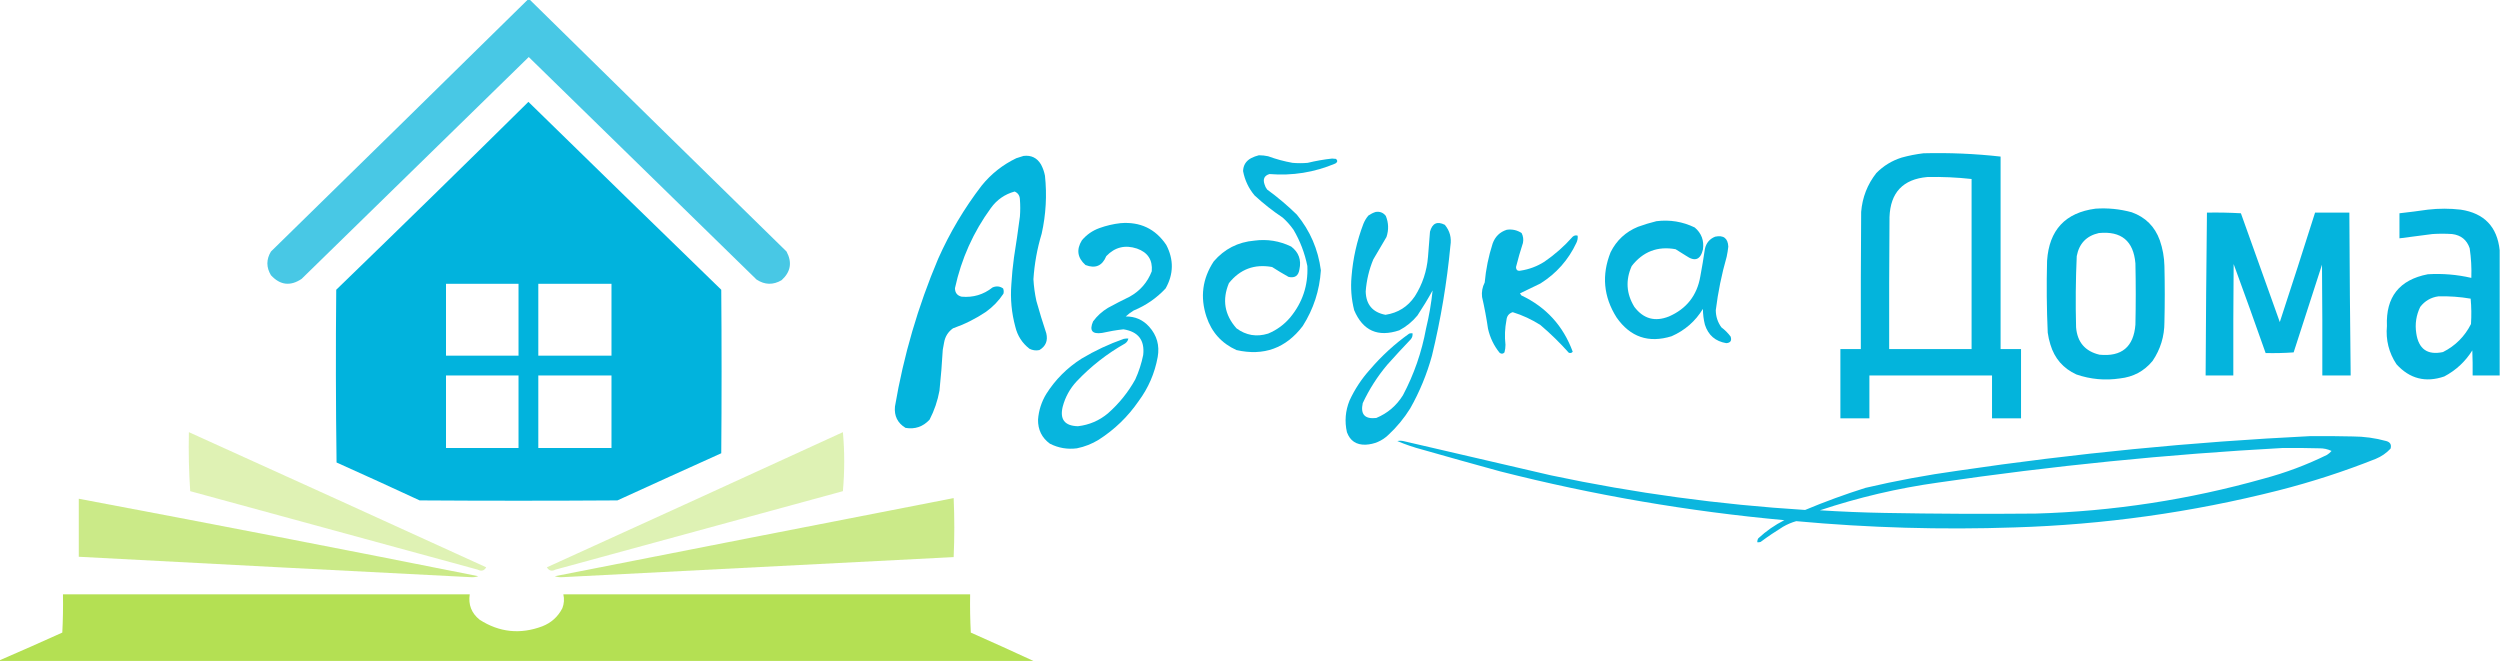 <?xml version="1.0" encoding="UTF-8"?>
<!DOCTYPE svg PUBLIC "-//W3C//DTD SVG 1.1//EN" "http://www.w3.org/Graphics/SVG/1.1/DTD/svg11.dtd">
<svg xmlns="http://www.w3.org/2000/svg" version="1.1" width="3792px" height="1003px" style="shape-rendering:geometricPrecision; text-rendering:geometricPrecision; image-rendering:optimizeQuality; fill-rule:evenodd; clip-rule:evenodd" xmlns:xlink="http://www.w3.org/1999/xlink">
<g><path style="opacity:0.715" fill="#00b3dc" d="M 800.5,-0.5 C 801.5,-0.5 802.5,-0.5 803.5,-0.5C 933.133,126.966 1062.97,254.299 1193,381.5C 1201.84,397.979 1199.34,412.479 1185.5,425C 1172.62,432.537 1159.95,432.204 1147.5,424C 1032.32,311.488 917.155,198.988 802,86.5C 687.179,198.654 572.345,310.821 457.5,423C 440.44,434.453 424.94,432.62 411,417.5C 403.739,405.511 403.739,393.511 411,381.5C 541.033,254.299 670.867,126.966 800.5,-0.5 Z"/></g>
<g><path style="opacity:0.994" fill="#00b3dd" d="M 801.5,154.5 C 898.827,249.66 996.327,344.66 1094,439.5C 1094.67,522.167 1094.67,604.833 1094,687.5C 1041.46,711.188 988.956,735.021 936.5,759C 836.5,759.667 736.5,759.667 636.5,759C 594.619,739.559 552.619,720.393 510.5,701.5C 509.333,614.169 509.167,526.835 510,439.5C 607.671,344.995 704.838,249.995 801.5,154.5 Z M 676.5,430.5 C 713.167,430.5 749.833,430.5 786.5,430.5C 786.5,466.833 786.5,503.167 786.5,539.5C 749.833,539.5 713.167,539.5 676.5,539.5C 676.5,503.167 676.5,466.833 676.5,430.5 Z M 816.5,430.5 C 853.5,430.5 890.5,430.5 927.5,430.5C 927.5,466.833 927.5,503.167 927.5,539.5C 890.5,539.5 853.5,539.5 816.5,539.5C 816.5,503.167 816.5,466.833 816.5,430.5 Z M 676.5,569.5 C 713.167,569.5 749.833,569.5 786.5,569.5C 786.5,606.167 786.5,642.833 786.5,679.5C 749.833,679.5 713.167,679.5 676.5,679.5C 676.5,642.833 676.5,606.167 676.5,569.5 Z M 816.5,569.5 C 853.5,569.5 890.5,569.5 927.5,569.5C 927.5,606.167 927.5,642.833 927.5,679.5C 890.5,679.5 853.5,679.5 816.5,679.5C 816.5,642.833 816.5,606.167 816.5,569.5 Z"/></g>
<g><path style="opacity:0.986" fill="#00b3dc" d="M 2917.5,232.5 C 2956.62,231.491 2995.62,233.157 3034.5,237.5C 3034.5,334.833 3034.5,432.167 3034.5,529.5C 3044.83,529.5 3055.17,529.5 3065.5,529.5C 3065.5,564.5 3065.5,599.5 3065.5,634.5C 3050.83,634.5 3036.17,634.5 3021.5,634.5C 3021.5,612.833 3021.5,591.167 3021.5,569.5C 2959.5,569.5 2897.5,569.5 2835.5,569.5C 2835.5,591.167 2835.5,612.833 2835.5,634.5C 2820.83,634.5 2806.17,634.5 2791.5,634.5C 2791.5,599.5 2791.5,564.5 2791.5,529.5C 2801.83,529.5 2812.17,529.5 2822.5,529.5C 2822.33,460.166 2822.5,390.833 2823,321.5C 2824.8,299.414 2832.47,279.748 2846,262.5C 2856.85,251.49 2869.68,243.656 2884.5,239C 2895.48,235.971 2906.48,233.804 2917.5,232.5 Z M 2923.5,268.5 C 2945.91,268.042 2968.24,269.042 2990.5,271.5C 2990.5,357.5 2990.5,443.5 2990.5,529.5C 2948.83,529.5 2907.17,529.5 2865.5,529.5C 2865.33,462.833 2865.5,396.166 2866,329.5C 2867.25,292.083 2886.42,271.749 2923.5,268.5 Z"/></g>
<g><path style="opacity:0.969" fill="#00b3dd" d="M 1909.5,235.5 C 1914.22,235.506 1918.88,236.006 1923.5,237C 1935.53,241.425 1947.87,244.758 1960.5,247C 1968.17,247.667 1975.83,247.667 1983.5,247C 1995.69,244.034 2008.03,241.868 2020.5,240.5C 2022.5,240.667 2024.5,240.833 2026.5,241C 2029.19,243.632 2028.86,245.966 2025.5,248C 1993.5,261.501 1960.17,266.834 1925.5,264C 1917.8,266.379 1915.3,271.546 1918,279.5C 1918.81,282.446 1920.14,285.112 1922,287.5C 1937.88,299.04 1952.88,311.706 1967,325.5C 1987.23,350.125 1999.39,378.291 2003.5,410C 2001.54,440.558 1992.37,468.724 1976,494.5C 1950.45,528.176 1916.95,540.342 1875.5,531C 1852.99,520.825 1837.83,503.991 1830,480.5C 1820.12,450.65 1823.79,422.65 1841,396.5C 1857.14,377.68 1877.64,367.18 1902.5,365C 1922.11,362.379 1940.77,365.379 1958.5,374C 1969.9,382.722 1974.07,394.222 1971,408.5C 1969.53,418.325 1964.03,422.158 1954.5,420C 1946,415.252 1937.67,410.252 1929.5,405C 1902.75,400.137 1880.92,408.303 1864,429.5C 1853.5,454.683 1857.34,477.516 1875.5,498C 1890.04,508.745 1906.04,511.411 1923.5,506C 1936.61,500.568 1947.78,492.401 1957,481.5C 1975.65,458.892 1984.31,432.892 1983,403.5C 1979.06,383.965 1972.06,365.632 1962,348.5C 1957.24,341.738 1951.74,335.571 1945.5,330C 1930.47,319.977 1916.3,308.81 1903,296.5C 1893.94,285.703 1888.1,273.37 1885.5,259.5C 1885.8,250.73 1889.8,244.23 1897.5,240C 1901.43,237.972 1905.43,236.472 1909.5,235.5 Z"/></g>
<g><path style="opacity:0.981" fill="#00b3dd" d="M 1552.5,236.5 C 1564.19,235.096 1573.03,239.43 1579,249.5C 1581.85,254.866 1583.85,260.532 1585,266.5C 1588.14,296.115 1586.47,325.448 1580,354.5C 1573.19,377.031 1569.03,400.031 1567.5,423.5C 1568.13,434.618 1569.63,445.618 1572,456.5C 1576.6,472.97 1581.6,489.303 1587,505.5C 1589.71,516.746 1586.21,525.246 1576.5,531C 1571.23,532.068 1566.23,531.401 1561.5,529C 1550.46,520.441 1543.29,509.274 1540,495.5C 1534.34,474.517 1532.34,453.183 1534,431.5C 1534.79,417.78 1536.13,404.114 1538,390.5C 1541.28,369.873 1544.28,349.206 1547,328.5C 1547.67,319.833 1547.67,311.167 1547,302.5C 1546.79,296.719 1544.12,292.719 1539,290.5C 1524.09,294.623 1512.09,302.957 1503,315.5C 1476.36,352.022 1458.2,392.522 1448.5,437C 1448.49,443.978 1451.82,448.312 1458.5,450C 1476.06,451.59 1491.73,446.924 1505.5,436C 1511.24,433.541 1516.57,434.041 1521.5,437.5C 1522.56,440.103 1522.73,442.77 1522,445.5C 1514.88,456.291 1506.04,465.458 1495.5,473C 1479.95,483.442 1463.28,491.776 1445.5,498C 1438.11,503.253 1433.61,510.42 1432,519.5C 1431.23,523.147 1430.56,526.814 1430,530.5C 1428.82,551.206 1427.15,571.873 1425,592.5C 1422.19,607.921 1417.19,622.588 1410,636.5C 1400.04,647.263 1387.88,651.429 1373.5,649C 1361.4,641.641 1356.07,630.807 1357.5,616.5C 1370.63,539.312 1392.46,464.645 1423,392.5C 1440.71,352.724 1462.71,315.724 1489,281.5C 1503.42,263.714 1520.92,249.881 1541.5,240C 1545.25,238.691 1548.92,237.525 1552.5,236.5 Z"/></g>
<g><path style="opacity:0.982" fill="#00b3dd" d="M 3178.5,316.5 C 3197.17,315.232 3215.5,317.065 3233.5,322C 3254.33,329.5 3268.5,343.667 3276,364.5C 3280.38,377.128 3282.71,390.128 3283,403.5C 3283.67,431.833 3283.67,460.167 3283,488.5C 3283.03,510.073 3277.03,529.739 3265,547.5C 3252.22,562.979 3235.72,571.813 3215.5,574C 3192.98,577.367 3170.98,575.367 3149.5,568C 3129.49,558.841 3116.32,543.675 3110,522.5C 3108.16,516.617 3106.82,510.617 3106,504.5C 3104.39,468.191 3104.06,431.857 3105,395.5C 3108.12,348.891 3132.62,322.558 3178.5,316.5 Z M 3183.5,353.5 C 3217.62,350.127 3236.12,365.46 3239,399.5C 3239.67,430.5 3239.67,461.5 3239,492.5C 3236.31,526.193 3218.14,541.36 3184.5,538C 3162.69,532.843 3150.85,519.01 3149,496.5C 3148.05,460.47 3148.38,424.47 3150,388.5C 3153.6,369.401 3164.77,357.734 3183.5,353.5 Z"/></g>
<g><path style="opacity:0.983" fill="#00b3dd" d="M 3791.5,379.5 C 3791.5,442.833 3791.5,506.167 3791.5,569.5C 3777.83,569.5 3764.17,569.5 3750.5,569.5C 3750.67,556.829 3750.5,544.162 3750,531.5C 3739.35,548.482 3725.19,561.649 3707.5,571C 3679.2,580.717 3655.03,574.55 3635,552.5C 3623.39,534.954 3618.55,515.621 3620.5,494.5C 3618.61,450.551 3639.28,424.384 3682.5,416C 3704.77,414.641 3726.77,416.475 3748.5,421.5C 3749.06,406.407 3748.23,391.407 3746,376.5C 3741.71,363.885 3732.87,356.719 3719.5,355C 3709.5,354.333 3699.5,354.333 3689.5,355C 3672.81,357.028 3656.14,359.194 3639.5,361.5C 3639.5,348.833 3639.5,336.167 3639.5,323.5C 3653.85,321.902 3668.19,320.069 3682.5,318C 3699.17,316.064 3715.84,316.064 3732.5,318C 3768.06,323.394 3787.73,343.894 3791.5,379.5 Z M 3698.5,449.5 C 3714.95,449.066 3731.29,450.232 3747.5,453C 3748.66,465.758 3748.82,478.591 3748,491.5C 3738.5,510.333 3724.33,524.5 3705.5,534C 3682.03,538.996 3668.53,529.496 3665,505.5C 3662.85,491.482 3664.85,478.148 3671,465.5C 3678.02,456.409 3687.19,451.075 3698.5,449.5 Z"/></g>
<g><path style="opacity:0.966" fill="#00b3dd" d="M 2086.5,321.5 C 2092.9,320.465 2098.07,322.465 2102,327.5C 2106.27,338.014 2106.6,348.68 2103,359.5C 2096.35,370.801 2089.68,382.134 2083,393.5C 2076.57,409.054 2072.74,425.22 2071.5,442C 2071.95,461.946 2081.95,473.779 2101.5,477.5C 2120.47,474.605 2135.31,465.271 2146,449.5C 2157.58,431.225 2164.24,411.225 2166,389.5C 2166.87,376.818 2167.87,364.151 2169,351.5C 2172.44,338.65 2179.94,335.15 2191.5,341C 2199.08,350.133 2201.91,360.633 2200,372.5C 2194.67,428.831 2185.33,484.497 2172,539.5C 2164.3,567.557 2153.3,594.224 2139,619.5C 2129.72,634.457 2118.55,647.957 2105.5,660C 2095.95,668.942 2084.61,673.775 2071.5,674.5C 2057.28,674.988 2047.78,668.655 2043,655.5C 2039.34,639.118 2040.67,623.118 2047,607.5C 2054.98,590.207 2065.31,574.54 2078,560.5C 2095.68,539.809 2115.52,521.643 2137.5,506C 2139.13,505.506 2140.8,505.34 2142.5,505.5C 2142.94,508.893 2142.1,511.893 2140,514.5C 2127.77,527.31 2115.77,540.31 2104,553.5C 2089.16,571.172 2076.82,590.506 2067,611.5C 2063.31,628.478 2070.14,635.978 2087.5,634C 2104.63,626.877 2118.13,615.377 2128,599.5C 2144.83,567.691 2156.49,534.024 2163,498.5C 2167.63,479.335 2170.97,460.002 2173,440.5C 2165.84,453.499 2158.17,466.166 2150,478.5C 2142.34,487.831 2133.17,495.331 2122.5,501C 2090.05,511.868 2067.22,501.701 2054,470.5C 2049.77,453.759 2048.44,436.759 2050,419.5C 2052.17,391.963 2058.17,365.296 2068,339.5C 2069.87,334.919 2072.37,330.752 2075.5,327C 2078.99,324.588 2082.66,322.755 2086.5,321.5 Z"/></g>
<g><path style="opacity:0.981" fill="#00b3dd" d="M 3347.5,322.5 C 3364.74,322.175 3381.91,322.508 3399,323.5C 3418.67,378.5 3438.33,433.5 3458,488.5C 3476.14,433.252 3493.97,377.918 3511.5,322.5C 3528.83,322.5 3546.17,322.5 3563.5,322.5C 3563.89,404.836 3564.56,487.169 3565.5,569.5C 3551.17,569.5 3536.83,569.5 3522.5,569.5C 3522.67,513.499 3522.5,457.499 3522,401.5C 3507.67,445.833 3493.33,490.167 3479,534.5C 3464.91,535.49 3450.75,535.824 3436.5,535.5C 3420.64,490.421 3404.47,445.421 3388,400.5C 3387.5,456.832 3387.33,513.166 3387.5,569.5C 3373.5,569.5 3359.5,569.5 3345.5,569.5C 3345.88,487.164 3346.54,404.831 3347.5,322.5 Z"/></g>
<g><path style="opacity:0.973" fill="#00b3dd" d="M 2512.5,335.5 C 2532.83,332.981 2552.16,336.147 2570.5,345C 2580.82,353.714 2584.99,364.881 2583,378.5C 2579.28,394.078 2570.78,397.244 2557.5,388C 2552.17,384.667 2546.83,381.333 2541.5,378C 2514.25,373.085 2492.09,381.585 2475,403.5C 2465.42,424.808 2466.75,445.475 2479,465.5C 2492.75,483.647 2510.25,488.48 2531.5,480C 2558.14,468.353 2573.98,448.186 2579,419.5C 2581.61,405.546 2583.95,391.546 2586,377.5C 2587.96,368.547 2593.13,362.381 2601.5,359C 2614.14,356.302 2620.81,361.302 2621.5,374C 2620.94,379.21 2620.1,384.376 2619,389.5C 2611.39,416.059 2605.89,443.059 2602.5,470.5C 2602.57,480.139 2605.41,488.806 2611,496.5C 2616.33,500.5 2621,505.167 2625,510.5C 2627.03,516.628 2624.86,519.962 2618.5,520.5C 2601.97,517.81 2591.14,508.477 2586,492.5C 2584.01,484.639 2583.01,476.639 2583,468.5C 2571.57,487.261 2555.73,501.094 2535.5,510C 2500.63,520.821 2472.79,511.321 2452,481.5C 2432.14,450.077 2429.14,417.077 2443,382.5C 2452.01,364.493 2465.84,351.659 2484.5,344C 2493.8,340.618 2503.13,337.785 2512.5,335.5 Z"/></g>
<g><path style="opacity:0.97" fill="#00b3dd" d="M 1699.5,338.5 C 1729.34,336.031 1752.51,347.031 1769,371.5C 1780.57,393.791 1780.24,415.791 1768,437.5C 1754.31,452.178 1738.14,463.344 1719.5,471C 1715.22,473.615 1711.22,476.615 1707.5,480C 1721.71,479.856 1733.54,485.023 1743,495.5C 1754.77,508.619 1759.1,523.953 1756,541.5C 1751.5,566.159 1741.83,588.493 1727,608.5C 1710.75,632.088 1690.58,651.588 1666.5,667C 1656.25,673.294 1645.25,677.627 1633.5,680C 1619.09,681.876 1605.42,679.543 1592.5,673C 1580.27,664.033 1574.27,651.866 1574.5,636.5C 1575.55,622.513 1579.72,609.513 1587,597.5C 1600.83,575.667 1618.67,557.833 1640.5,544C 1660.81,531.847 1682.14,521.847 1704.5,514C 1706.81,513.503 1709.14,513.337 1711.5,513.5C 1710.91,516.614 1709.24,519.114 1706.5,521C 1679.19,536.425 1654.69,555.592 1633,578.5C 1622.88,589.406 1615.88,602.073 1612,616.5C 1607.13,635.973 1614.79,645.973 1635,646.5C 1652.14,644.51 1667.31,638.01 1680.5,627C 1697.37,612.147 1711.2,594.98 1722,575.5C 1727.4,563.629 1731.4,551.296 1734,538.5C 1736.51,515.995 1726.51,502.995 1704,499.5C 1693.06,500.739 1682.23,502.573 1671.5,505C 1656.51,507.164 1652.01,501.331 1658,487.5C 1664.1,479.187 1671.6,472.354 1680.5,467C 1691.34,461.078 1702.34,455.411 1713.5,450C 1729.31,441.19 1740.48,428.357 1747,411.5C 1748.48,394.288 1740.98,382.788 1724.5,377C 1706.46,371.069 1690.96,374.902 1678,388.5C 1671.93,403.286 1661.43,407.786 1646.5,402C 1634.19,391.065 1632.36,378.565 1641,364.5C 1648.2,355.967 1657.03,349.8 1667.5,346C 1678.01,342.204 1688.67,339.704 1699.5,338.5 Z"/></g>
<g><path style="opacity:0.972" fill="#00b3dd" d="M 2285.5,348.5 C 2293.71,347.364 2301.21,349.031 2308,353.5C 2310.4,358.232 2311.07,363.232 2310,368.5C 2306.06,380.545 2302.56,392.712 2299.5,405C 2299.62,409.619 2301.95,411.453 2306.5,410.5C 2319.45,408.525 2331.45,404.025 2342.5,397C 2358.37,386.135 2372.7,373.468 2385.5,359C 2387.85,357.036 2390.35,356.536 2393,357.5C 2393.4,361.316 2392.73,364.983 2391,368.5C 2378.86,394.307 2360.7,414.807 2336.5,430C 2326.1,435.014 2315.76,440.014 2305.5,445C 2306.17,446 2306.83,447 2307.5,448C 2345.15,465.82 2371.15,494.32 2385.5,533.5C 2383.96,535.446 2381.96,535.946 2379.5,535C 2366.13,519.967 2351.8,505.967 2336.5,493C 2323.43,484.632 2309.43,478.132 2294.5,473.5C 2288.74,475.326 2285.57,479.326 2285,485.5C 2282.58,497.93 2282.08,510.43 2283.5,523C 2283.48,526.903 2282.98,530.736 2282,534.5C 2279.72,536.984 2277.22,537.151 2274.5,535C 2265.89,524.272 2260.05,512.105 2257,498.5C 2254.65,482.366 2251.65,466.366 2248,450.5C 2247.1,442.779 2248.43,435.446 2252,428.5C 2253.82,408.383 2257.82,388.716 2264,369.5C 2267.8,358.862 2274.97,351.862 2285.5,348.5 Z"/></g>
<g><path style="opacity:0.43" fill="#b5e152" d="M 286.5,655.5 C 436.961,723.564 587.295,791.898 737.5,860.5C 734.372,865.764 730.039,866.93 724.5,864C 579.167,824.333 433.833,784.667 288.5,745C 286.513,715.391 285.846,685.558 286.5,655.5 Z"/></g>
<g><path style="opacity:0.431" fill="#b4e152" d="M 1278.5,655.5 C 1279.83,669.985 1280.5,684.818 1280.5,700C 1280.49,715.221 1279.83,730.221 1278.5,745C 1133.17,784.667 987.833,824.333 842.5,864C 836.961,866.93 832.628,865.764 829.5,860.5C 979.346,792.408 1129.01,724.075 1278.5,655.5 Z"/></g>
<g><path style="opacity:0.955" fill="#00b3dd" d="M 3504.5,661.5 C 3525.84,661.333 3547.17,661.5 3568.5,662C 3585.84,662.06 3602.84,664.393 3619.5,669C 3625.54,670.697 3627.71,674.531 3626,680.5C 3619.63,687.271 3612.13,692.438 3603.5,696C 3555.24,715.199 3505.9,731.199 3455.5,744C 3324.23,777.23 3190.89,795.896 3055.5,800C 2944.97,803.769 2834.63,800.602 2724.5,790.5C 2717.53,792.484 2710.86,795.317 2704.5,799C 2692.82,806.172 2681.49,813.838 2670.5,822C 2668.87,822.494 2667.2,822.66 2665.5,822.5C 2665.37,820.345 2665.87,818.345 2667,816.5C 2678.86,805.485 2692.02,796.318 2706.5,789C 2560.86,775.671 2417.19,751.005 2275.5,715C 2236.11,704.203 2196.78,693.203 2157.5,682C 2144.47,678.58 2131.8,674.247 2119.5,669C 2122.5,668.333 2125.5,668.333 2128.5,669C 2203.17,686.333 2277.83,703.667 2352.5,721C 2479.71,747.964 2608.21,765.464 2738,773.5C 2767.95,760.96 2798.45,749.793 2829.5,740C 2875.76,729.179 2922.42,720.512 2969.5,714C 3147.14,687.769 3325.47,670.269 3504.5,661.5 Z M 3462.5,679.5 C 3480.84,679.333 3499.17,679.5 3517.5,680C 3524.21,679.845 3530.55,681.179 3536.5,684C 3534.46,686.374 3532.13,688.374 3529.5,690C 3498.72,705.151 3466.72,717.151 3433.5,726C 3320.36,757.925 3205.02,775.592 3087.5,779C 3011.16,779.73 2934.83,779.397 2858.5,778C 2825.8,777.406 2793.13,776.073 2760.5,774C 2818.86,754.527 2878.53,740.527 2939.5,732C 3113.19,706.564 3287.53,689.064 3462.5,679.5 Z"/></g>
<g><path style="opacity:0.686" fill="#b3e052" d="M 119.5,756.5 C 321.768,794.587 523.768,833.754 725.5,874C 722.184,875.13 718.684,875.63 715,875.5C 516.47,865.358 317.97,855.025 119.5,844.5C 119.5,815.167 119.5,785.833 119.5,756.5 Z"/></g>
<g><path style="opacity:0.686" fill="#b4e153" d="M 1446.5,755.5 C 1447.83,785.236 1447.83,815.069 1446.5,845C 1248.33,855.132 1050.16,865.298 852,875.5C 848.316,875.63 844.816,875.13 841.5,874C 1043.18,834.277 1244.85,794.777 1446.5,755.5 Z"/></g>
<g><path style="opacity:0.997" fill="#b4e053" d="M 1567.5,1002.5 C 1044.83,1002.5 522.167,1002.5 -0.5,1002.5C -0.5,1002.17 -0.5,1001.83 -0.5,1001.5C 31.263,987.787 62.929,973.787 94.5,959.5C 95.5,940.178 95.833,920.845 95.5,901.5C 301.167,901.5 506.833,901.5 712.5,901.5C 710.119,917.189 715.119,930.022 727.5,940C 757.376,959.191 789.043,962.524 822.5,950C 836.157,944.675 846.324,935.508 853,922.5C 855.623,915.641 856.123,908.641 854.5,901.5C 1060.17,901.5 1265.83,901.5 1471.5,901.5C 1471.17,920.845 1471.5,940.178 1472.5,959.5C 1504.38,973.609 1536.04,987.942 1567.5,1002.5 Z"/></g>
</svg>
